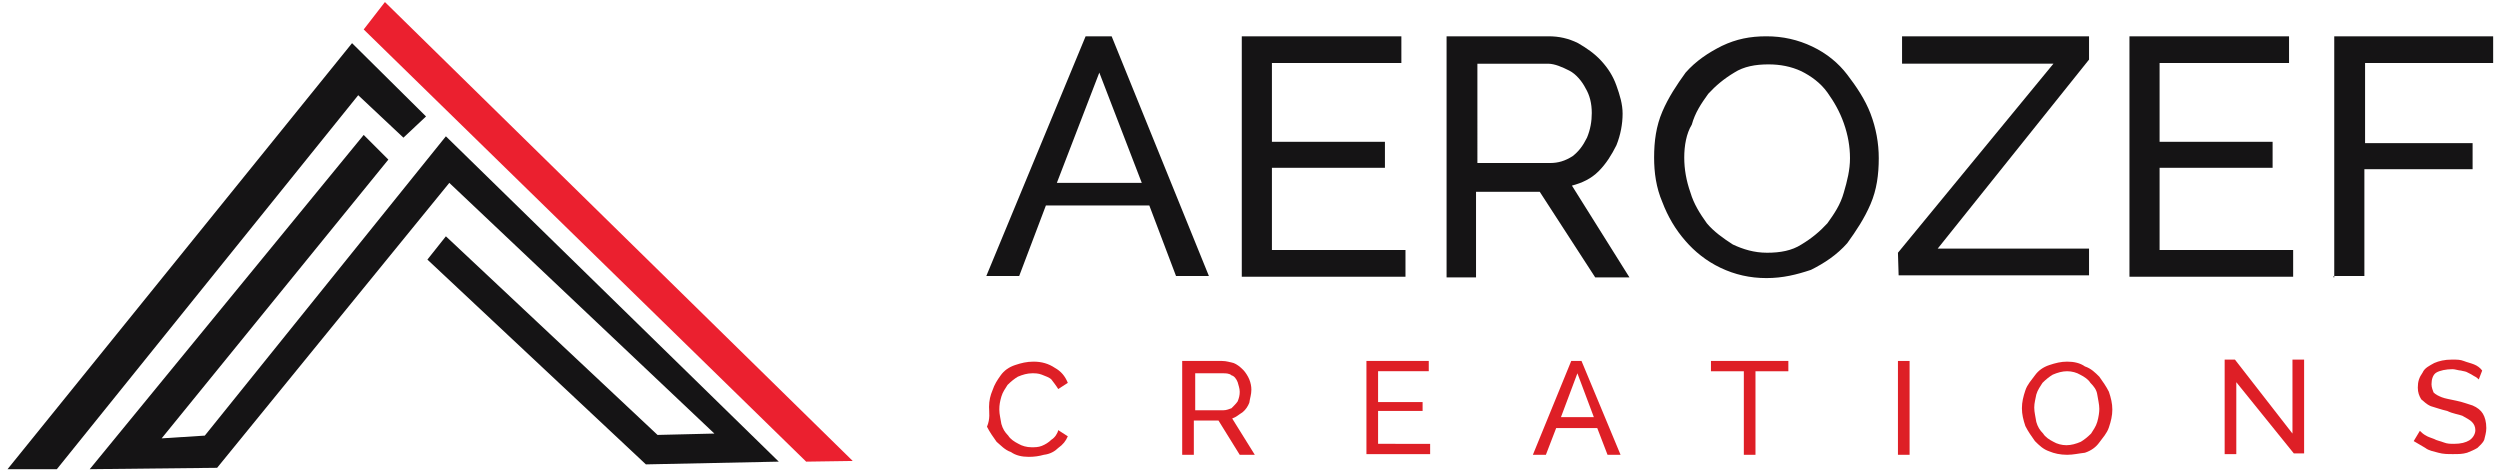<?xml version="1.0" encoding="utf-8"?>
<!-- Generator: Adobe Illustrator 28.0.0, SVG Export Plug-In . SVG Version: 6.00 Build 0)  -->
<svg version="1.1" id="Layer_1" xmlns="http://www.w3.org/2000/svg" xmlns:xlink="http://www.w3.org/1999/xlink" x="0px" y="0px"
	 viewBox="0 0 365 68.8" style="enable-background:new 0 0 365 68.8;" xml:space="preserve">
<style type="text/css">
	.st0{fill:#151415;}
	.st1{fill:#EB202F;}
	.st2{fill:#DE1F26;}
</style>
<g>
	<g>
		<g>
			<polygon class="st0" points="1.1,68.5 8.3,68.5 52.3,13.9 58.9,20.1 62.2,17 51.4,6.3 			"/>
		</g>
		<g>
			<polygon class="st0" points="56.7,23.3 53.1,19.7 13.1,68.5 31.7,68.3 65.6,26.7 104.3,63.3 96,63.5 65.1,34.5 62.4,37.9 
				94.3,67.8 113.7,67.4 65.1,19.9 29.9,63.6 23.6,64 			"/>
		</g>
		<g>
			<polygon class="st1" points="53.1,4.3 56.2,0.3 124.5,67.3 117.7,67.4 			"/>
		</g>
	</g>
	<g>
		<g>
			<path class="st0" d="M158.5,5.3h3.8l14.2,35h-4.8L167.8,30h-15.1l-3.9,10.3h-4.8L158.5,5.3z M166.7,26.7l-6.2-16.1l-6.2,16.1
				H166.7z"/>
			<path class="st0" d="M205.2,36.5v3.9h-23.9V5.3h23.3v3.9h-18.9v11.5h16.5v3.8h-16.5v12H205.2z"/>
			<path class="st0" d="M211.2,40.5V5.3h14.9c1.5,0,2.9,0.3,4.3,1c1.2,0.7,2.4,1.5,3.4,2.6s1.7,2.2,2.2,3.6c0.5,1.4,0.9,2.7,0.9,4.1
				c0,1.5-0.3,3.1-0.9,4.6c-0.7,1.4-1.5,2.7-2.6,3.8s-2.4,1.7-3.9,2.1l8.4,13.4h-5l-8.1-12.5h-9.3v12.5
				C215.7,40.5,211.2,40.5,211.2,40.5z M215.7,23.8h10.6c1.2,0,2.2-0.3,3.3-1c0.9-0.7,1.5-1.5,2.1-2.7c0.5-1.2,0.7-2.4,0.7-3.6
				c0-1.4-0.3-2.6-0.9-3.6c-0.5-1-1.4-2.1-2.4-2.6c-1-0.5-2.1-1-3.1-1h-10.3L215.7,23.8L215.7,23.8z"/>
			<path class="st0" d="M257.9,40.6c-2.4,0-4.6-0.5-6.7-1.5s-3.8-2.4-5.1-3.9c-1.5-1.7-2.6-3.6-3.4-5.7c-0.9-2.1-1.2-4.3-1.2-6.5
				c0-2.4,0.3-4.6,1.2-6.7c0.9-2.1,2.1-3.9,3.4-5.7c1.5-1.7,3.3-2.9,5.3-3.9c2.1-1,4.1-1.4,6.5-1.4c2.4,0,4.6,0.5,6.7,1.5
				c2.1,1,3.8,2.4,5.1,4.1s2.6,3.6,3.4,5.7s1.2,4.3,1.2,6.5c0,2.4-0.3,4.6-1.2,6.7c-0.9,2.1-2.1,3.9-3.4,5.7
				c-1.5,1.7-3.3,2.9-5.3,3.9C262.3,40.1,260.3,40.6,257.9,40.6z M245.9,23c0,1.7,0.3,3.4,0.9,5.1c0.5,1.7,1.4,3.1,2.4,4.5
				c1,1.2,2.4,2.2,3.8,3.1c1.5,0.7,3.1,1.2,5,1.2c1.9,0,3.6-0.3,5-1.2c1.5-0.9,2.7-1.9,3.8-3.1c1-1.4,1.9-2.7,2.4-4.5
				c0.5-1.7,0.9-3.3,0.9-5s-0.3-3.4-0.9-5.1s-1.4-3.1-2.4-4.5s-2.4-2.4-3.8-3.1c-1.5-0.7-3.1-1-4.8-1c-1.9,0-3.6,0.3-5,1.2
				c-1.5,0.9-2.7,1.9-3.8,3.1c-1,1.4-1.9,2.7-2.4,4.5C246.2,19.5,245.9,21.3,245.9,23z"/>
			<path class="st0" d="M277.1,36.9l22.7-27.6h-22.1V5.3h27.3v3.4l-22.1,27.6h22.1v3.9h-27.8L277.1,36.9L277.1,36.9z"/>
			<path class="st0" d="M334.8,36.5v3.9h-23.9V5.3h23.3v3.9h-18.9v11.5h16.5v3.8h-16.5v12H334.8z"/>
			<path class="st0" d="M340.8,40.5V5.3H364v3.9h-18.7v11.7H361v3.8h-15.8v15.6h-4.5V40.5z"/>
		</g>
		<g>
			<path class="st2" d="M144.4,59.4c0-0.9,0.2-1.7,0.5-2.4c0.3-0.9,0.7-1.5,1.2-2.2c0.5-0.7,1.2-1.2,2.1-1.5
				c0.9-0.3,1.7-0.5,2.7-0.5c1.2,0,2.2,0.3,3.1,0.9c0.9,0.5,1.5,1.2,1.9,2.2l-1.4,0.9c-0.3-0.5-0.7-1-1-1.4
				c-0.3-0.3-0.9-0.5-1.4-0.7c-0.5-0.2-1-0.2-1.4-0.2c-0.7,0-1.4,0.2-2.1,0.5c-0.5,0.3-1,0.7-1.5,1.2c-0.3,0.5-0.7,1-0.9,1.7
				c-0.2,0.7-0.3,1.2-0.3,1.9c0,0.7,0.2,1.4,0.3,2.1c0.2,0.7,0.5,1.2,1,1.7c0.3,0.5,0.9,0.9,1.5,1.2c0.5,0.3,1.2,0.5,1.9,0.5
				c0.5,0,1,0,1.5-0.2c0.5-0.2,1-0.5,1.4-0.9c0.5-0.3,0.9-0.9,1-1.4l1.4,0.9c-0.3,0.7-0.7,1.2-1.4,1.7c-0.5,0.5-1.2,0.9-2.1,1
				c-0.7,0.2-1.4,0.3-2.2,0.3c-1,0-1.9-0.2-2.6-0.7c-0.9-0.3-1.5-1-2.1-1.5c-0.5-0.7-1-1.4-1.4-2.2
				C144.6,61.1,144.4,60.2,144.4,59.4z"/>
			<path class="st2" d="M172.6,66.4V52.7h5.8c0.7,0,1.2,0.2,1.7,0.3c0.5,0.2,0.9,0.5,1.4,1c0.3,0.3,0.7,0.9,0.9,1.4
				c0.2,0.5,0.3,1,0.3,1.5c0,0.7-0.2,1.2-0.3,1.9c-0.2,0.5-0.5,1-1,1.4c-0.5,0.3-0.9,0.7-1.5,0.9l3.3,5.3H181l-3.1-5h-3.6v5
				C174.3,66.4,172.6,66.4,172.6,66.4z M174.5,59.9h4.1c0.5,0,0.9-0.2,1.2-0.3c0.3-0.3,0.7-0.7,0.9-1c0.2-0.5,0.3-0.9,0.3-1.4
				c0-0.5-0.2-1-0.3-1.4c-0.2-0.5-0.5-0.9-0.9-1c-0.3-0.3-0.9-0.3-1.2-0.3h-4.1V59.9z"/>
			<path class="st2" d="M208.8,64.8v1.5h-9.3V52.7h9.1v1.5h-7.4v4.5h6.5V60h-6.5v4.8H208.8z"/>
			<path class="st2" d="M229.4,52.7h1.5l5.7,13.7h-1.9l-1.5-3.9h-6l-1.5,3.9h-1.9L229.4,52.7z M232.7,60.9l-2.4-6.4l-2.4,6.4H232.7z
				"/>
			<path class="st2" d="M261.1,54.2h-4.8v12.2h-1.7V54.2h-4.8v-1.5h11.3V54.2z"/>
			<path class="st2" d="M277.1,66.4V52.7h1.7v13.7H277.1z"/>
			<path class="st2" d="M301.8,66.4c-1,0-1.9-0.2-2.6-0.5c-0.9-0.3-1.5-0.9-2.1-1.5c-0.5-0.7-1-1.4-1.4-2.2
				c-0.3-0.9-0.5-1.7-0.5-2.6c0-0.9,0.2-1.7,0.5-2.6c0.3-0.9,0.9-1.5,1.4-2.2c0.5-0.7,1.2-1.2,2.1-1.5c0.9-0.3,1.7-0.5,2.6-0.5
				c1,0,1.9,0.2,2.6,0.7c0.9,0.3,1.5,0.9,2.1,1.5c0.5,0.7,1,1.4,1.4,2.2c0.3,0.9,0.5,1.7,0.5,2.6c0,0.9-0.2,1.7-0.5,2.6
				c-0.3,0.9-0.9,1.5-1.4,2.2c-0.5,0.7-1.2,1.2-2.1,1.5C303.5,66.2,302.7,66.4,301.8,66.4z M297,59.5c0,0.7,0.2,1.4,0.3,2.1
				c0.2,0.7,0.5,1.2,1,1.7c0.3,0.5,0.9,0.9,1.5,1.2c0.5,0.3,1.2,0.5,1.9,0.5s1.4-0.2,2.1-0.5c0.5-0.3,1-0.7,1.5-1.2
				c0.3-0.5,0.7-1,0.9-1.7c0.2-0.7,0.3-1.4,0.3-1.9c0-0.7-0.2-1.4-0.3-2.1s-0.5-1.2-1-1.7c-0.3-0.5-0.9-0.9-1.5-1.2
				c-0.5-0.3-1.2-0.5-1.9-0.5s-1.4,0.2-2.1,0.5c-0.5,0.3-1,0.7-1.5,1.2c-0.3,0.5-0.7,1-0.9,1.7C297.2,58.2,297,58.8,297,59.5z"/>
			<path class="st2" d="M326.5,55.8v10.5h-1.7V52.5h1.5l8.4,10.8V52.5h1.7v13.7h-1.5L326.5,55.8z"/>
			<path class="st2" d="M361.9,55.4c-0.2-0.2-0.3-0.3-0.7-0.5c-0.3-0.2-0.5-0.3-0.9-0.5c-0.3-0.2-0.7-0.2-1-0.3
				c-0.3,0-0.9-0.2-1.2-0.2c-1,0-1.9,0.2-2.4,0.5c-0.5,0.3-0.7,1-0.7,1.7c0,0.5,0.2,0.9,0.3,1.2c0.3,0.3,0.7,0.5,1.2,0.7
				c0.5,0.2,1.2,0.3,2.1,0.5c1,0.2,1.7,0.5,2.4,0.7c0.7,0.3,1.2,0.7,1.5,1.2c0.3,0.5,0.5,1.2,0.5,2.1c0,0.7-0.2,1.2-0.3,1.7
				c-0.2,0.5-0.7,0.9-1,1.2c-0.5,0.3-1,0.5-1.5,0.7c-0.7,0.2-1.2,0.2-2.1,0.2c-0.7,0-1.4,0-2.1-0.2c-0.7-0.2-1.4-0.3-1.9-0.7
				c-0.5-0.3-1.2-0.7-1.7-1l0.9-1.5c0.2,0.2,0.5,0.5,0.9,0.7c0.3,0.2,0.7,0.3,1.2,0.5c0.3,0.2,0.9,0.3,1.4,0.5s1,0.2,1.5,0.2
				c1,0,1.7-0.2,2.2-0.5s0.9-0.9,0.9-1.5c0-0.5-0.2-0.9-0.5-1.2c-0.3-0.3-0.7-0.5-1.4-0.9c-0.5-0.2-1.4-0.3-2.2-0.7
				c-0.9-0.2-1.7-0.5-2.4-0.7c-0.7-0.3-1-0.7-1.4-1c-0.3-0.5-0.5-1-0.5-1.7c0-0.9,0.2-1.5,0.7-2.2c0.3-0.7,1-1,1.7-1.4
				c0.7-0.3,1.5-0.5,2.6-0.5c0.7,0,1.2,0,1.7,0.2c0.5,0.2,1,0.3,1.5,0.5c0.5,0.2,0.9,0.5,1.2,0.9L361.9,55.4z"/>
		</g>
	</g>
</g>
</svg>
